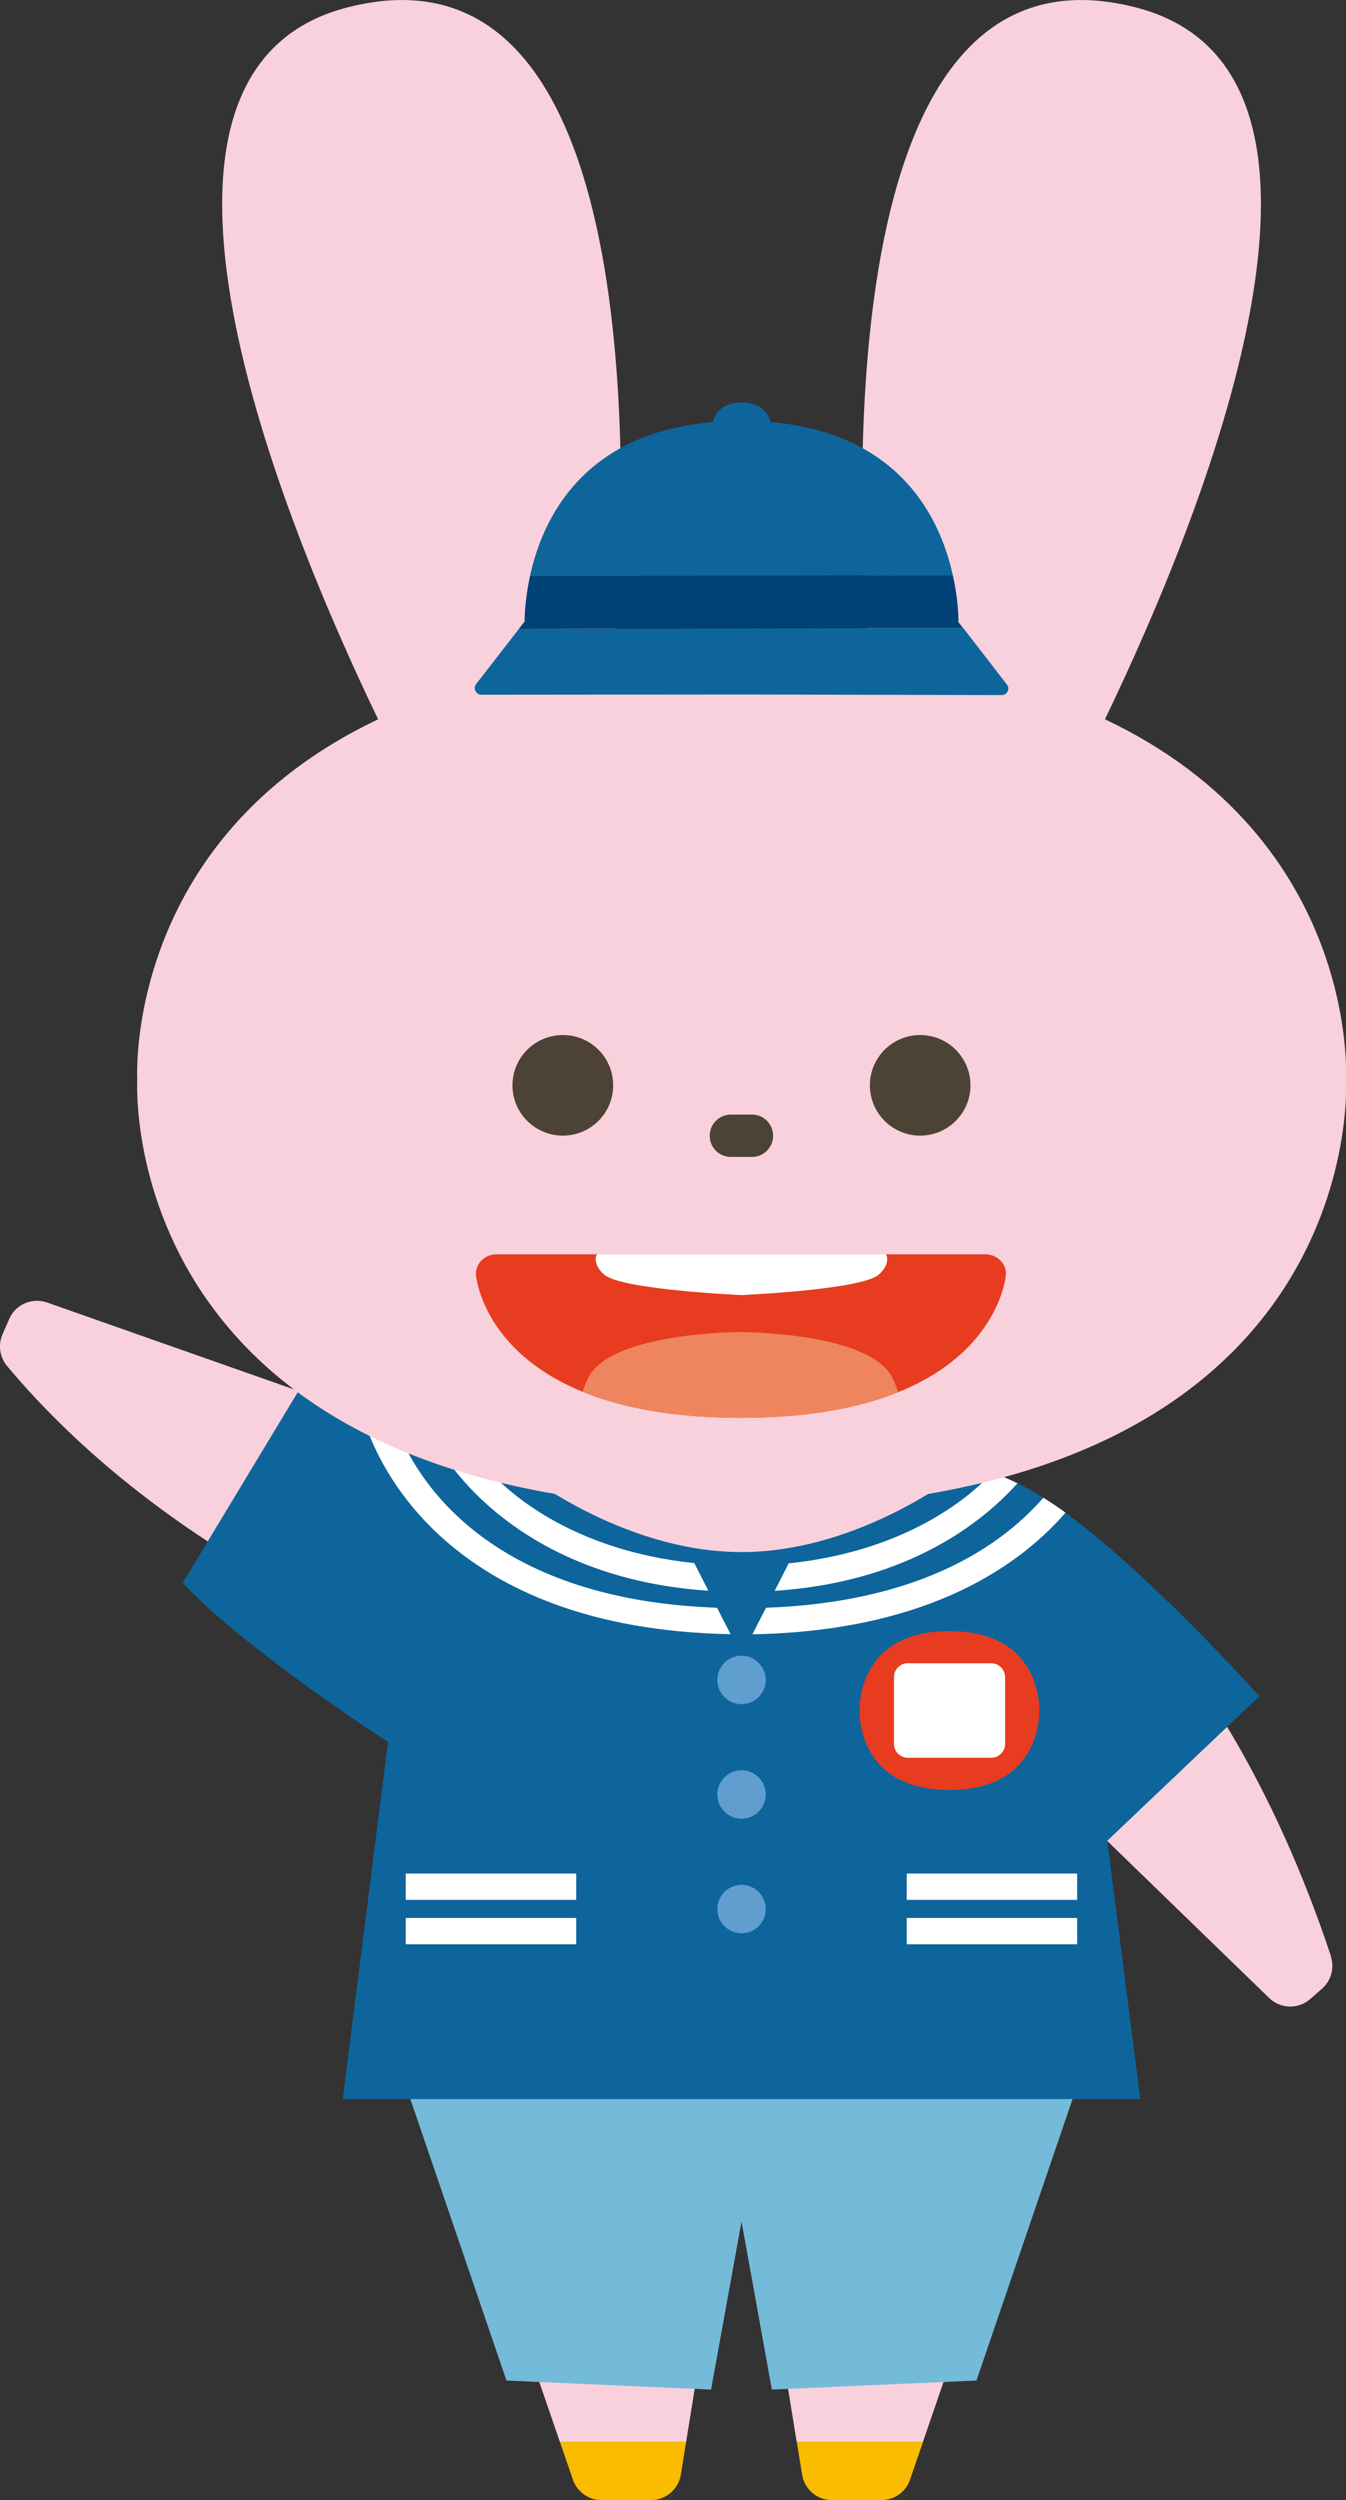 <?xml version="1.0" encoding="UTF-8"?>
<svg id="_レイヤー_2" data-name="レイヤー 2" xmlns="http://www.w3.org/2000/svg" viewBox="0 0 110 204.3">
  <rect x="0" y="0" width="110" height="204.3" fill="#333333" stroke="none"/>
  <defs>
    <style>
      .cls-1 {
        fill: #4c4235;
      }

      .cls-2 {
        fill: #fff;
      }

      .cls-3 {
        fill: #74bbd9;
      }

      .cls-4 {
        fill: #0d659c;
      }

      .cls-5 {
        fill: #f9bc00;
      }

      .cls-6 {
        fill: #5f9ecf;
      }

      .cls-7 {
        fill: #004176;
      }

      .cls-8 {
        fill: #f8d1dc;
      }

      .cls-9 {
        fill: #ef855e;
      }

      .cls-10 {
        fill: #e73c20;
      }
    </style>
  </defs>
  <g id="_レイヤー_1-2" data-name="レイヤー 1">
    <g>
      <path class="cls-8" d="m108.77,159.85c-9.63-28.89-25.61-37.93-29.84-39.89-.29-.13-6.63-5.76-18.34-5.76-7.39,0-13.51,2.05-18.33,5.76L3.83,106.43c-1.22-.42-2.57.17-3.08,1.36l-.55,1.26c-.37.86-.22,1.85.37,2.57,12.81,15.28,30.74,21.96,32.06,22.44-2.17,6.81,2.42,13.46,3.03,14.29-.78.94-5.24,6.79-2.7,13.92l12.8,37.29h10.31l2.98-18.44c.51.02,1.02.03,1.54.03h0c.52,0,1.04-.01,1.54-.03l2.98,18.44h10.31l12.82-37.32c.08-.24.17-.48.23-.7.01-.02.04-.09.04-.11,1.38-4.19,1.78-8.36,1.96-11.01l13.26,12.86c.93.89,2.38.92,3.34.08l.97-.85c.75-.66,1.03-1.7.72-2.65Z"/>
      <polygon class="cls-3" points="32.11 167.35 41.39 194.53 58.11 195.27 60.6 181.54 63.08 195.27 79.8 194.53 89.08 167.35 32.11 167.35"/>
      <path class="cls-4" d="m102.91,138.61s-7.77-8.74-14.85-14.26t0,0c-3.34-2.6-6.98-4.46-9.12-4.38,0,0-8.4,6.86-18.34,6.86s-18.33-6.86-18.33-6.86l-17.31-7.24-10.03,16.62c5.23,5.58,16.78,13,16.78,13l-3.7,29.18h0s0,0,0,0h32.59s32.59,0,32.59,0l-2.7-21.11,12.42-11.8Z"/>
      <path class="cls-5" d="m46.82,202.63c.34.99,1.28,1.67,2.34,1.67h4.04c1.21,0,2.25-.88,2.44-2.08l.43-2.67h-10.31l1.06,3.08Z"/>
      <path class="cls-5" d="m65.12,199.55l.43,2.67c.19,1.2,1.23,2.08,2.44,2.08h4.04c1.06,0,2-.67,2.34-1.67l1.06-3.08h-10.31Z"/>
      <path class="cls-10" d="m77.59,133.29c-7.66,0-7.34,6.49-7.34,6.49,0,0-.31,6.49,7.34,6.49s7.34-6.49,7.34-6.49c0,0,.32-6.49-7.34-6.49Z"/>
      <path class="cls-2" d="m74.19,135.92h6.82c.62,0,1.13.51,1.13,1.13v5.46c0,.62-.51,1.13-1.13,1.13h-6.82c-.62,0-1.13-.51-1.13-1.13v-5.47c0-.62.51-1.13,1.13-1.13Z"/>
      <path class="cls-6" d="m60.6,139.26c1.1,0,1.98-.89,1.98-1.98s-.89-1.98-1.98-1.98-1.98.89-1.98,1.98.89,1.98,1.98,1.98Z"/>
      <path class="cls-6" d="m60.6,148.62c1.1,0,1.98-.89,1.98-1.98s-.89-1.98-1.98-1.98-1.98.89-1.98,1.98.89,1.98,1.98,1.98Z"/>
      <path class="cls-6" d="m60.6,157.98c1.1,0,1.98-.89,1.98-1.98s-.89-1.98-1.98-1.98-1.98.89-1.98,1.98.89,1.98,1.98,1.98Z"/>
      <rect class="cls-2" x="33.16" y="153.1" width="13.93" height="2.15"/>
      <rect class="cls-2" x="33.16" y="156.73" width="13.93" height="2.15"/>
      <rect class="cls-2" x="74.1" y="153.1" width="13.93" height="2.15"/>
      <rect class="cls-2" x="74.1" y="156.73" width="13.93" height="2.15"/>
      <path class="cls-2" d="m57.89,129.99l-1.15-2.26c-9.67-.99-15.77-5.64-18.15-9.31l-3.4-1.42c1.71,3.77,8.34,12.04,22.71,12.99Z"/>
      <path class="cls-2" d="m59.71,133.55l-1.11-2.17c-17.87-.63-24.61-9.69-26.54-15.69l-2.7-1.13c1.02,5.06,7.32,18.56,30.35,18.98Z"/>
      <path class="cls-2" d="m64.46,127.74l-1.15,2.26c10.14-.67,16.42-4.98,19.84-8.79-.73-.36-1.42-.65-2.06-.86-3.02,3.22-8.58,6.57-16.62,7.4Z"/>
      <path class="cls-2" d="m62.6,131.38l-1.11,2.17c13.54-.25,21.3-5.02,25.59-9.94-.6-.44-1.21-.84-1.81-1.22-3.91,4.47-10.86,8.57-22.67,8.99Z"/>
      <path class="cls-8" d="m90.3,58.78c7.89-16.39,22.88-52.97,2.5-58.18-23.8-6.09-23.1,35.88-21.85,53.11-3.18-.34-6.62-.53-10.35-.53s-7.17.19-10.35.53c1.26-17.23,1.95-59.2-21.84-53.11-20.39,5.22-5.4,41.79,2.49,58.18-20.86,9.9-19.68,29.45-19.68,29.45,0,0-2.12,35.05,49.39,35.05s49.39-35.05,49.39-35.05c0,0,1.17-19.55-19.69-29.45Z"/>
      <path class="cls-10" d="m81.76,103.01c-.31-.32-.76-.51-1.23-.51h-39.95c-.47,0-.92.18-1.24.51-.32.33-.47.76-.44,1.2.05.48,1.33,11.65,21.65,11.65s21.61-11.17,21.65-11.65c.04-.44-.11-.87-.43-1.2Z"/>
      <path class="cls-9" d="m60.51,108.85s-10.58,0-12.44,3.74c-.19.39-.34.77-.45,1.14,3.09,1.26,7.27,2.13,12.92,2.13s9.77-.85,12.85-2.1c-.11-.37-.26-.76-.46-1.17-1.86-3.74-12.43-3.74-12.44-3.74Z"/>
      <path class="cls-2" d="m49.38,104.16c1.42,1.24,11.21,1.67,11.22,1.67h0s9.8-.43,11.21-1.67c.98-.85.67-1.67.56-1.67h-23.55c-.11,0-.42.82.56,1.67Z"/>
      <path class="cls-4" d="m62.98,34.49c-.19-.65-.76-1.61-2.37-1.61s-2.18.96-2.37,1.61c-10.69.91-13.94,8.01-14.93,12.6l34.56-.08c-1.01-4.59-4.28-11.6-14.89-12.52Z"/>
      <path class="cls-4" d="m42.41,51.39l-3.5,4.51c-.12.16-.15.39-.05.57.09.18.27.3.48.3h0l21.26-.02,21.27.05c.2,0,.39-.12.48-.3.09-.18.07-.4-.06-.56l-3.58-4.63-36.29.08Z"/>
      <path class="cls-7" d="m78.33,50.82c0-.52-.05-1.98-.46-3.82l-34.56.08c-.38,1.78-.44,3.2-.44,3.71l-.47.6,36.29-.08-.37-.48Z"/>
      <path class="cls-1" d="m41.88,88.69c0-2.27,1.84-4.11,4.12-4.11s4.11,1.84,4.11,4.11-1.84,4.11-4.11,4.11-4.12-1.84-4.12-4.11Z"/>
      <path class="cls-1" d="m71.09,88.69c0-2.27,1.84-4.11,4.11-4.11s4.11,1.84,4.11,4.11-1.84,4.11-4.11,4.11-4.11-1.84-4.11-4.11Z"/>
      <path class="cls-1" d="m58,92.81c0-.95.77-1.73,1.73-1.73h1.73c.95,0,1.72.77,1.72,1.73s-.77,1.73-1.72,1.73h-1.73c-.96,0-1.73-.77-1.73-1.73Z"/>
    </g>
  </g>
</svg>